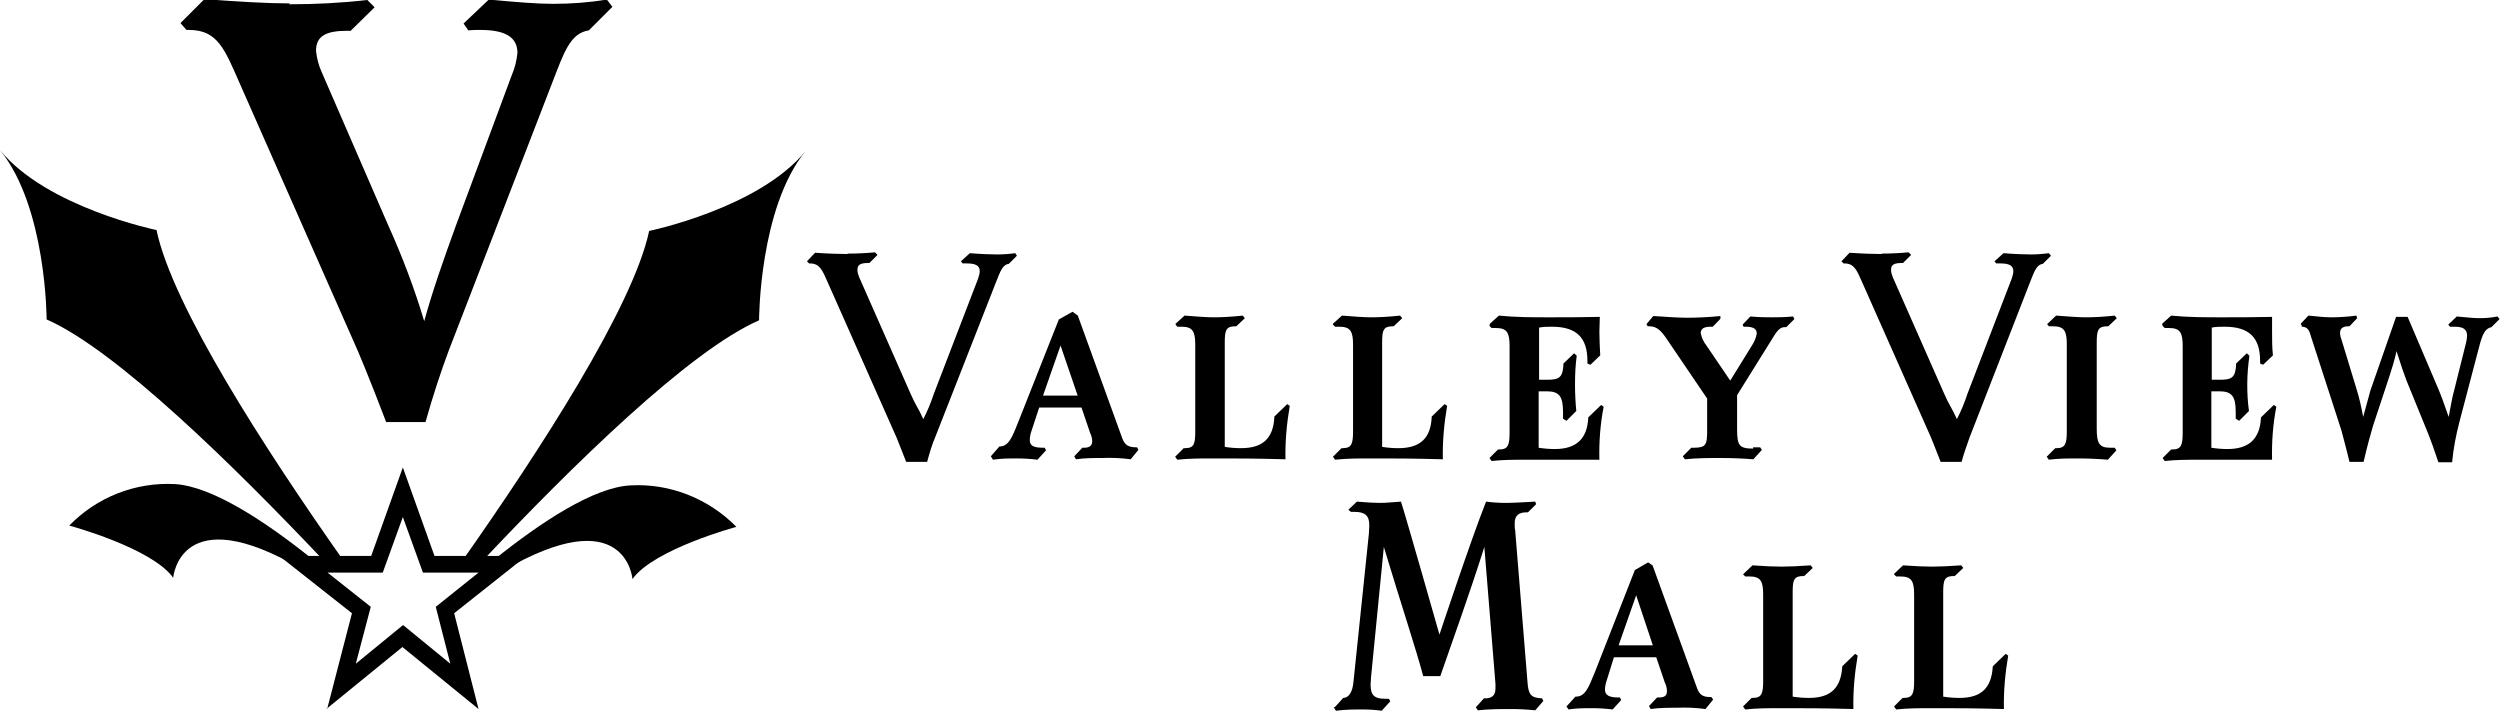<?xml version="1.0" encoding="UTF-8"?>
<svg id="Layer_1" xmlns="http://www.w3.org/2000/svg" version="1.1" viewBox="0 0 584.6 166.2">
  <!-- Generator: Adobe Illustrator 29.3.1, SVG Export Plug-In . SVG Version: 2.1.0 Build 151)  -->
  <path d="M198.3,59.3c2.1,0,4.2-.1,6.3-.3l.6.6-1.9,1.9h-.3c-1.8,0-2.5.4-2.5,1.6,0,.6.2,1.2.4,1.7l12,27.2c1.2,2.8,1.8,3.3,3,6,1-1.9,1.8-3.9,2.5-6l10.3-26.8c.2-.6.4-1.2.4-1.8,0-1.3-1-1.8-3-1.8-.3,0-.7,0-1,0l-.4-.5,2.1-1.9c2.2.2,5,.3,6.3.3,1.4,0,2.9-.1,4.3-.3l.4.6-1.9,1.9c-1.5.2-2,1.8-3,4.3l-14.2,36.2c-.7,1.6-1.3,3.6-1.9,5.8h-4.9c-1.4-3.5-2.2-5.7-2.7-6.7l-15.7-35.4c-1.2-2.7-1.8-4.3-4.1-4.3h-.2l-.5-.5,1.9-2c2.8.2,5.7.3,7.5.3Z"/>
  <path d="M440,59.3c2.1,0,4.2-.1,6.3-.3l.6.6-1.9,1.9h-.3c-1.8,0-2.5.4-2.5,1.6,0,.6.2,1.2.4,1.7l12,27.2c1.2,2.8,1.8,3.3,3,6,1-1.9,1.8-3.9,2.5-6l10.3-26.8c.2-.6.4-1.2.4-1.8,0-1.3-1-1.8-3-1.8-.3,0-.7,0-1,0l-.4-.5,2.1-1.9c2.2.2,5,.3,6.3.3,1.4,0,2.9-.1,4.3-.3l.5.6-1.9,1.9c-1.5.2-2,1.8-3,4.3l-14.1,36.2c-.6,1.7-1.3,3.6-1.9,5.8h-4.9c-1.4-3.5-2.2-5.7-2.7-6.7l-15.7-35.4c-1.2-2.7-1.8-4.3-4.1-4.3h-.2l-.5-.5,1.9-2c2.8.2,5.7.3,7.5.3Z"/>
  <path d="M252,92.5l-4-11.7-4.1,11.7h8.1ZM252,73.7l10.4,28.7c.6,1.7,1.5,2.2,3.3,2.2h.2l.3.6-1.8,2.2c-2.2-.3-4.5-.4-6.7-.3-2,0-4.1,0-6.1.3l-.4-.7,1.9-2h.4c1.3,0,1.9-.5,1.9-1.5,0-.7-.2-1.4-.5-2l-2-5.9h-9.9l-2,6.1c-.1.5-.2,1-.2,1.5,0,1.4,1,1.8,3.2,1.8h.3l.3.6-2,2.2c-1.6-.2-3.2-.3-4.9-.3-1.8,0-3.6,0-5.5.3l-.5-.8,2-2.3h0c2.1,0,2.9-1.9,4.4-5.7l9.5-24,3.2-1.8,1.1.8Z"/>
  <path d="M274.9,75.7l2.1-1.9c2.7.2,5,.4,6.8.4s4-.1,6.8-.4l.5.6-2,1.9h-.2c-2.2,0-2.5.9-2.5,3.8v24.4c1.3.2,2.5.3,3.8.3,5.1,0,7.6-2.3,7.8-7.4l3-2.9.6.4c-.7,4.1-1.1,8.3-1,12.5-7-.2-11.8-.2-14.7-.2h-2.4c-2.7,0-5.5,0-8.2.3l-.5-.7,2-2h.3c2.2,0,2.4-1.1,2.4-4v-20.2c0-3.1-.6-4.2-3.2-4.2-.3,0-.7,0-1,0l-.4-.5Z"/>
  <path d="M311.7,75.7l2.1-1.9c2.7.2,5,.4,6.8.4s4-.1,6.8-.4l.5.6-2,1.9h-.2c-2.2,0-2.5.9-2.5,3.8v24.4c1.3.2,2.5.3,3.8.3,5.1,0,7.6-2.3,7.8-7.4l3-2.9.6.4c-.7,4.1-1.1,8.3-1,12.5-7-.2-11.8-.2-14.6-.2h-2.4c-2.7,0-5.5,0-8.2.3l-.5-.7,2-2h.3c2.1,0,2.4-1.1,2.4-4v-20.2c0-3.1-.6-4.2-3.2-4.2-.3,0-.7,0-1,0l-.5-.5Z"/>
  <path d="M348.4,75.7l2.1-1.9c3.9.4,7.9.4,12.1.4s5.9,0,11.5-.1c0,1.1-.1,2.3-.1,3.5,0,1.8.1,3.6.2,5.5l-2.3,2.2-.7-.3v-.6c0-5.5-2.6-8-8.3-8-1,0-2,0-3,.2v12.2h1.9c2.8,0,3.7-.5,3.8-3.8l2.5-2.4.6.6c-.3,2.2-.4,4.4-.4,6.7,0,2.1.1,4.1.3,6.2l-2.3,2.3-.8-.5v-1.5c0-3.6-.8-4.9-3.8-4.9h-1.9v13.2c1.3.2,2.5.3,3.8.3,5,0,7.6-2.4,7.8-7.4l3-2.9.6.4c-.8,4.1-1.1,8.2-1,12.4-2.6,0-4.9,0-7,0s-5.3,0-7.3,0h-3c-2.7,0-5.3,0-7.9.3l-.5-.7,2-2h.3c2.1,0,2.4-1.1,2.4-4v-20.2c0-3.1-.6-4.2-3.2-4.2-.3,0-.7,0-1,0l-.5-.5Z"/>
  <path d="M409.9,104.6h1.7l.4.6-2,2.2c-2.5-.2-5.1-.3-7.6-.3-2.8,0-5.6,0-8.4.3l-.5-.7,2-2h.6c2.9,0,3.1-.8,3.1-4v-7.5l-9.7-14.3c-1.2-1.7-2.2-2.6-3.8-2.6h-.4l-.3-.5,1.6-1.9c3.2.2,5.8.4,7.9.4s4.8-.1,7.8-.4v.6c.1,0-1.8,1.9-1.8,1.9h-.5c-1.6,0-2.3.5-2.3,1.5.2,1.1.7,2.1,1.4,3l5.5,8.1,5-8.1c.6-.9,1-1.8,1.2-2.9,0-1.1-.8-1.6-2.6-1.6h-.5l-.2-.5,1.8-1.9c2.1.2,3.8.2,5,.2s3.1,0,5-.2l.3.6-1.9,1.9c-.1,0-.2,0-.4,0-1.2,0-1.9,1.1-3,2.9l-8.1,13v8c0,3.8.5,4.5,3.8,4.5Z"/>
  <path d="M478.8,75.7l2-1.9c2.8.2,5.1.4,6.9.4s4.1-.1,6.8-.4l.5.6-2,1.9h-.2c-2.2,0-2.5.9-2.5,3.8v20.1c0,3.3.5,4.5,3.1,4.5.4,0,.7,0,1.1,0l.4.6-2,2.2c-2.3-.2-4.7-.3-7.1-.3-2.2,0-4.5,0-6.7.3l-.5-.7,2-2h.3c2.1,0,2.4-1.1,2.4-4v-20.3c0-3.1-.6-4.2-3.2-4.2-.3,0-.7,0-1,0l-.4-.5Z"/>
  <path d="M505.6,75.7l2.1-1.9c3.9.4,7.9.4,12.1.4s5.9,0,11.5-.1c0,1.1,0,2.3,0,3.5,0,1.8,0,3.6.2,5.5l-2.3,2.2-.7-.3v-.6c0-5.5-2.6-8-8.3-8-1,0-2,0-3,.2v12.2h1.9c2.8,0,3.7-.5,3.8-3.8l2.5-2.4.6.6c-.3,2.2-.5,4.4-.5,6.7,0,2.1.1,4.1.4,6.2l-2.3,2.3-.8-.5v-1.5c0-3.6-.8-4.9-3.8-4.9h-1.9v13.2c1.3.2,2.5.3,3.8.3,5,0,7.6-2.4,7.8-7.4l3-2.9.6.4c-.8,4.1-1.1,8.2-1,12.4-2.6,0-4.9,0-7,0s-5.3,0-7.2,0h-3c-2.6,0-5.3,0-7.9.3l-.5-.7,2-2h.3c2.1,0,2.4-1.1,2.4-4v-20.2c0-3.1-.6-4.2-3.2-4.2-.3,0-.7,0-1,0l-.5-.5Z"/>
  <path d="M538.3,76.3l-.3-.6,1.8-1.9c2,.2,3.8.4,5.3.4s3.8-.1,5.9-.4l.2.6-1.8,1.9h-.3c-1.2,0-1.9.5-1.9,1.5,0,.5.1,1,.3,1.5l3.5,11.5c.7,2.2,1.2,4.5,1.6,6.7.8-3,1.4-5.1,1.7-6.2l6-17.2h2.7l7.2,16.9c.6,1.4,1.4,3.6,2.4,6.5.5-2.5.8-4.6,1.3-6.3l2.8-11.2c.1-.5.2-1,.2-1.5,0-1.5-.9-2.1-2.9-2.1-.4,0-.7,0-1.1,0l-.4-.5,2-1.9c2.2.2,3.9.4,5.2.4,1.4,0,2.9-.1,4.3-.4l.5.6-1.9,1.9c-1.5.3-2.1,1.7-2.8,4.3l-4.7,17.9c-.8,3.1-1.4,6.2-1.7,9.4h-3.2c-1-3-1.8-5.2-2.4-6.7l-5.1-12.5c-.5-1.3-1.3-3.6-2.3-6.8-.4,1.9-1,3.9-1.6,5.7l-3.9,11.8c-.5,1.7-1.3,4.5-2.2,8.4h-3.3c-.8-3.4-1.5-5.8-1.9-7.4l-7.1-21.9c-.4-1.5-.8-2.3-2.2-2.3Z"/>
  <path d="M312.2,165.3l1.9-2.1h0c1.3,0,2.2-1.4,2.4-3.8l3.6-34.6c0-.7.1-1.3.1-2,0-2.2-1-3.1-3.4-3.1-.3,0-.6,0-.9,0l-.6-.5,2-1.9c2.3.2,4.2.3,5.5.3s3.1-.2,4.8-.3c.9,2.6,9,31.1,9,31.1,0,0,7.4-22.3,10.9-31.1,1.6.2,3.1.3,4.7.3,1.9,0,4.6-.2,6.8-.3l.2.6-1.9,1.9h-.3c-1.9,0-2.8.8-2.8,2.5s0,1,.1,1.6l2.9,35.7c.2,2.8.8,3.6,3.4,3.7l.3.6-1.9,2.2c-1.9-.2-3.9-.3-5.8-.3-2.1,0-5.1,0-7.6.3l-.5-.7,1.9-2.1h.3c1.6,0,2.4-.7,2.4-2.3v-1.1l-2.6-32c-3.4,10.8-7.6,22.4-10.3,30.2h-4c-1.6-6.1-5.2-16.9-9.2-30.2l-3,30.5c0,.6-.1,1.1-.1,1.7,0,2.4.8,3.3,3.4,3.3h.9l.3.6-2,2.2c-1.4-.2-2.9-.3-4.3-.3-2.1,0-4.2,0-6.4.3l-.5-.8Z"/>
  <path d="M386.5,150.9l-3.9-11.7-4.1,11.7h8.1ZM386.4,132.1l10.4,28.7c.6,1.7,1.4,2.2,3.2,2.2h.2l.4.6-1.8,2.2c-2.2-.3-4.5-.4-6.7-.3-2,0-4.1,0-6.1.3l-.4-.7,1.9-2h.4c1.3,0,1.9-.4,1.9-1.5,0-.7-.2-1.4-.5-2l-2-5.9h-9.9l-1.9,6.1c-.1.5-.2,1-.2,1.4,0,1.4,1,1.9,3.2,1.9h.3l.3.6-2,2.2c-1.6-.2-3.2-.3-4.9-.3-1.8,0-3.6,0-5.4.3l-.5-.7,2.1-2.3h.1c2.1,0,2.9-1.9,4.4-5.6l9.4-24,3.1-1.8,1,.7Z"/>
  <path d="M407.7,134.2l2.1-2c2.7.2,5,.3,6.8.3s4-.1,6.8-.3l.5.6-2,1.9h-.2c-2.2,0-2.5.9-2.5,3.8v24.4c1.3.2,2.5.3,3.8.3,5.1,0,7.5-2.3,7.8-7.4l3-2.9.6.4c-.7,4.1-1.1,8.3-1,12.5-7-.2-11.8-.2-14.7-.2h-2.4c-2.7,0-5.5,0-8.2.3l-.5-.7,2-2h.3c2.1,0,2.4-1.1,2.4-4v-20.2c0-3.1-.6-4.2-3.2-4.2-.3,0-.7,0-1,0l-.5-.5Z"/>
  <path d="M442.9,134.2l2.1-2c2.7.2,5,.3,6.8.3s4-.1,6.8-.3l.5.6-2,1.9h-.2c-2.2,0-2.5.9-2.5,3.8v24.4c1.3.2,2.5.3,3.8.3,5.1,0,7.5-2.3,7.8-7.4l3-2.9.6.4c-.7,4.1-1.1,8.3-1,12.5-7-.2-11.8-.2-14.6-.2h-2.4c-2.7,0-5.5,0-8.2.3l-.5-.7,2-2h.3c2.1,0,2.4-1.1,2.4-4v-20.2c0-3.1-.6-4.2-3.2-4.2-.3,0-.7,0-1,0l-.5-.5Z"/>
  <g>
    <path d="M79.9,130.5c-18-25.6-39.6-59-43.3-76.7,0,0-25.7-5.3-36.6-18.7h0c10.9,13.4,10.9,39.6,10.9,39.6,16.2,7.1,43.7,34.1,65,56.6"/>
    <path d="M73,130.7c-11.1-8.9-23.5-17-32.1-17.5-9.3-.5-18.3,3.1-24.7,9.7,0,0,19.3,5.2,24.3,12.2,0,0,1.5-18.7,30.1-2"/>
    <path d="M112.5,131.5c21.2-22.5,48.7-49.5,65-56.6,0,0,0-26.3,10.9-39.6h0c-10.9,13.4-36.6,18.7-36.6,18.7-3.8,17.8-25.6,51.4-43.6,77"/>
    <path d="M117.4,133.6c29-17,30.5,1.8,30.5,1.8,5-7,24.3-12.2,24.3-12.2-6.5-6.6-15.5-10.2-24.7-9.7-8.6.4-20.9,8.5-32,17.4"/>
    <path d="M67.6,1c6.1,0,12.2-.3,18.3-1l1.7,1.7-5.6,5.5h-.8c-5.1,0-7.3,1.3-7.3,4.7.2,1.7.6,3.4,1.3,4.9l15.5,35.7c3.3,7.3,6.2,14.9,8.5,22.6,1.8-6.6,4.4-14.1,7.5-22.6l13-35c.7-1.6,1.1-3.3,1.3-5.1,0-3.7-2.8-5.4-8.7-5.4-.9,0-1.9,0-2.8.1l-1.1-1.6,5.9-5.6c6.4.6,11.3,1,15,1,4.2,0,8.4-.3,12.6-1l1.3,1.7-5.5,5.5c-4.4.7-5.8,5.1-8.7,12.6l-24,62.1c-1.8,4.8-3.7,10.5-5.5,16.9h-9.2c-3.9-10.2-6.5-16.5-7.8-19.3l-26.4-59.8c-3.5-7.9-5.1-12.6-11.9-12.6h-.6l-1.4-1.6,5.6-5.6c8,.6,14.7,1,20,1Z"/>
    <path d="M76.5,165.8l5.8-22.4-17-13.4h21.5l7.4-20.7,7.4,20.7h21.5l-16.9,13.4,5.7,22.4-17.8-14.5-17.8,14.5ZM94.3,146.2l11,9-3.4-13.3,10-8h-13l-4.7-13-4.7,13h-12.9l10.1,8-3.5,13.3,11-9Z"/>
  </g>
</svg>